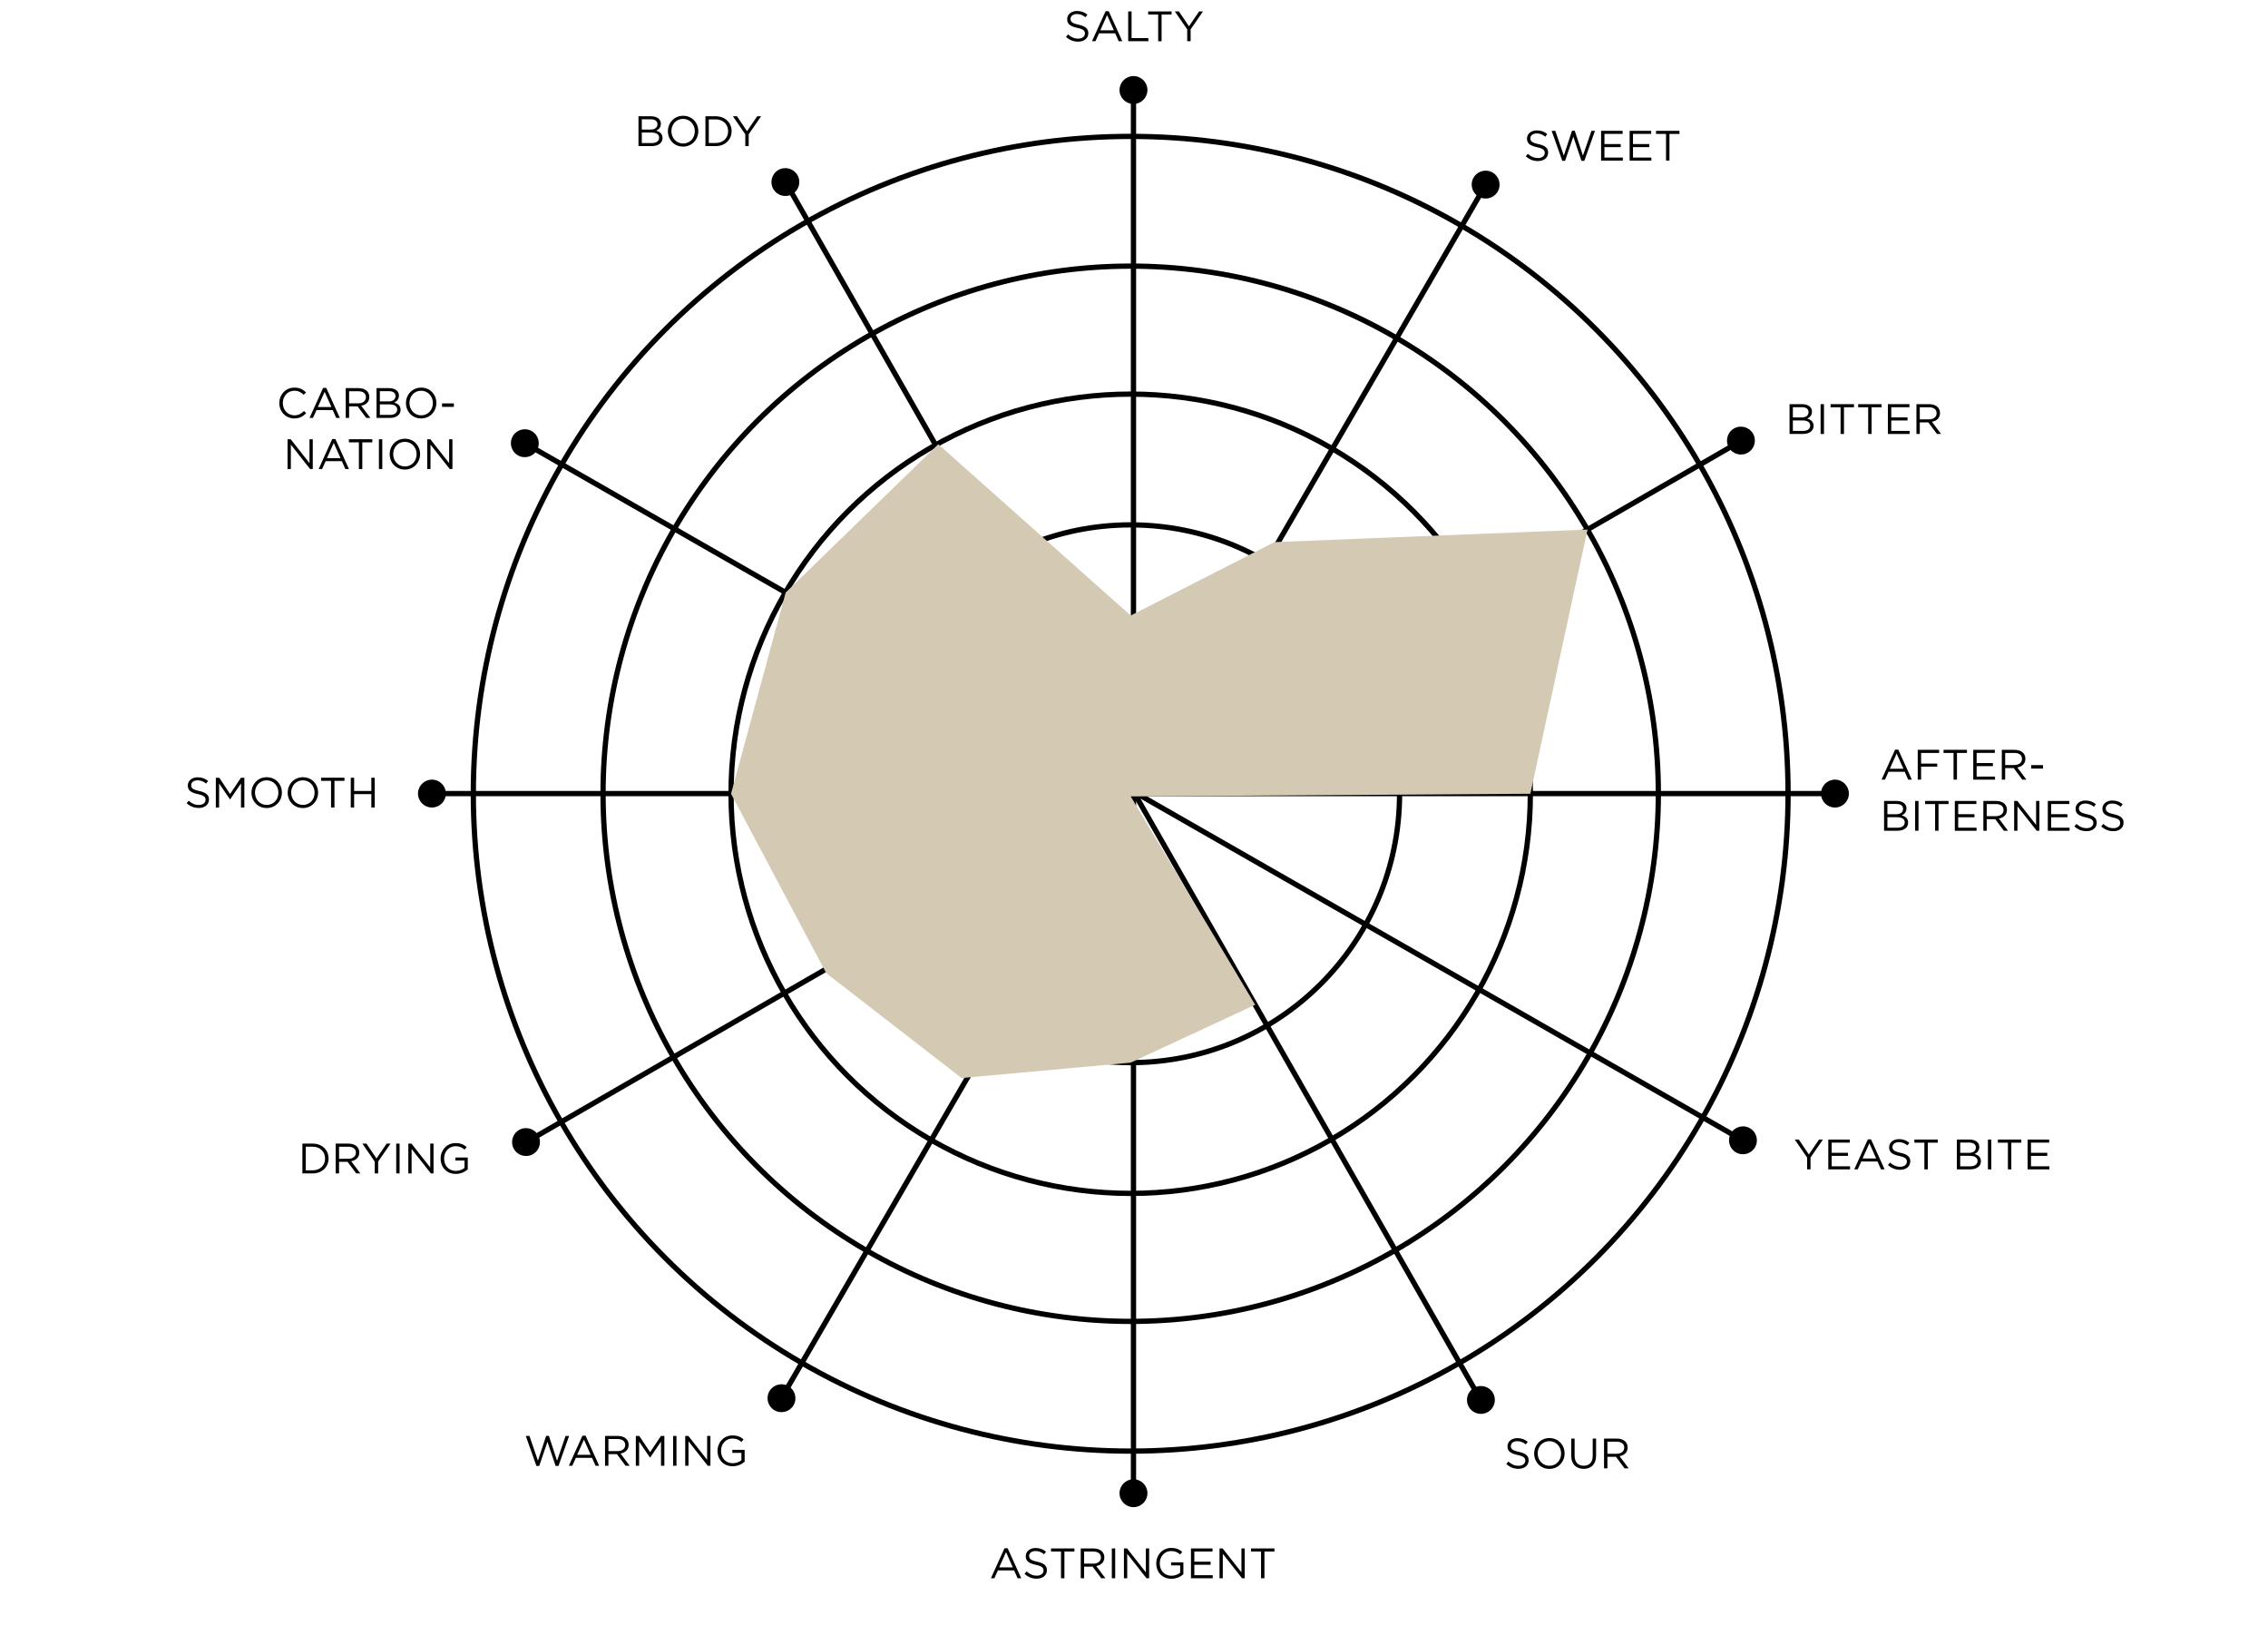 <?xml version="1.0" encoding="utf-8"?>
<!-- Generator: Adobe Illustrator 28.3.0, SVG Export Plug-In . SVG Version: 6.00 Build 0)  -->
<svg version="1.1" id="Vrstva_1" xmlns="http://www.w3.org/2000/svg" xmlns:xlink="http://www.w3.org/1999/xlink" x="0px" y="0px"
	 viewBox="0 0 430 310" style="enable-background:new 0 0 430 310;" xml:space="preserve">
<style type="text/css">
	.st0{fill:none;stroke:#000000;stroke-miterlimit:10;}
	.st1{fill:#D4C9B3;}
</style>
<ellipse class="st0" cx="214.373" cy="150.47" rx="50.977" ry="50.97"/>
<ellipse class="st0" cx="214.373" cy="150.47" rx="75.772" ry="75.76"/>
<ellipse class="st0" cx="214.373" cy="150.47" rx="100.038" ry="100.022"/>
<ellipse class="st0" cx="214.373" cy="150.47" rx="124.634" ry="124.614"/>
<g>
	<g>
		<g>
			<circle cx="214.901" cy="17.064" r="2.645"/>
		</g>
	</g>
	<g>
		<g>
			<circle cx="214.901" cy="283.064" r="2.645"/>
		</g>
	</g>
	<line class="st0" x1="214.901" y1="16.733" x2="214.901" y2="283.157"/>
</g>
<g>
	<g>
		<g>
			<ellipse transform="matrix(0.502 -0.865 0.865 0.502 109.96 261.052)" cx="281.672" cy="35.039" rx="2.644" ry="2.645"/>
		</g>
	</g>
	<g>
		<g>
			<ellipse transform="matrix(0.502 -0.865 0.865 0.502 -155.497 260.116)" cx="148.131" cy="265.089" rx="2.644" ry="2.645"/>
		</g>
	</g>
	<line class="st0" x1="281.838" y1="34.753" x2="148.084" y2="265.169"/>
</g>
<g>
	<g>
		<g>
			<ellipse transform="matrix(0.497 -0.868 0.868 0.497 -21.32 395.483)" cx="330.335" cy="216.124" rx="2.645" ry="2.644"/>
		</g>
	</g>
	<g>
		<g>
			<ellipse transform="matrix(0.497 -0.868 0.868 0.497 -22.846 128.609)" cx="99.467" cy="84.003" rx="2.645" ry="2.644"/>
		</g>
	</g>
	<line class="st0" x1="330.622" y1="216.288" x2="99.387" y2="83.957"/>
</g>
<g>
	<g>
		<g>
			<circle cx="347.893" cy="150.439" r="2.645"/>
		</g>
	</g>
	<g>
		<g>
			<circle cx="81.893" cy="150.438" r="2.645"/>
		</g>
	</g>
	<line class="st0" x1="348.223" y1="150.439" x2="81.8" y2="150.438"/>
</g>
<g>
	<g>
		<g>
			<ellipse transform="matrix(0.868 -0.496 0.496 0.868 -94.718 174.171)" cx="280.84" cy="265.567" rx="2.645" ry="2.644"/>
		</g>
	</g>
	<g>
		<g>
			<ellipse transform="matrix(0.868 -0.496 0.496 0.868 2.462 78.399)" cx="148.963" cy="34.56" rx="2.645" ry="2.644"/>
		</g>
	</g>
	<line class="st0" x1="281.004" y1="265.854" x2="148.917" y2="34.479"/>
</g>
<g>
	<g>
		<g>
			<ellipse transform="matrix(0.866 -0.5 0.5 0.866 -94.886 78.827)" cx="99.707" cy="216.542" rx="2.644" ry="2.645"/>
		</g>
	</g>
	<g>
		<g>
			<ellipse transform="matrix(0.866 -0.5 0.5 0.866 2.414 176.183)" cx="330.096" cy="83.586" rx="2.644" ry="2.645"/>
		</g>
	</g>
	<line class="st0" x1="99.421" y1="216.707" x2="330.176" y2="83.539"/>
</g>
<g>
	<path d="M202.102,6.991l0.396-0.468c0.589,0.533,1.154,0.799,1.938,0.799c0.759,0,1.259-0.404,1.259-0.961V6.345
		c0-0.524-0.283-0.823-1.469-1.073c-1.3-0.283-1.897-0.703-1.897-1.631V3.625c0-0.888,0.783-1.542,1.856-1.542
		c0.823,0,1.413,0.234,1.986,0.694l-0.372,0.493c-0.524-0.428-1.049-0.613-1.63-0.613c-0.734,0-1.203,0.403-1.203,0.912v0.016
		c0,0.533,0.291,0.831,1.534,1.098c1.259,0.274,1.84,0.734,1.84,1.598v0.016c0,0.969-0.807,1.598-1.929,1.598
		C203.514,7.895,202.78,7.596,202.102,6.991z"/>
	<path d="M209.61,2.123h0.598l2.575,5.691h-0.686l-0.662-1.493h-3.075l-0.67,1.493h-0.654L209.61,2.123z M211.185,5.748
		l-1.284-2.882l-1.292,2.882H211.185z"/>
	<path d="M213.9,2.164h0.638v5.061h3.18v0.589H213.9V2.164z"/>
	<path d="M219.584,2.753h-1.896V2.164h4.439v0.589h-1.897v5.061h-0.646V2.753z"/>
	<path d="M225.092,5.578l-2.35-3.415h0.775l1.905,2.825l1.921-2.825h0.742l-2.349,3.406v2.244h-0.646V5.578z"/>
</g>
<g>
	<path d="M289.28,29.626l0.396-0.468c0.589,0.533,1.154,0.799,1.938,0.799c0.759,0,1.259-0.404,1.259-0.961V28.98
		c0-0.524-0.282-0.823-1.469-1.073c-1.3-0.283-1.896-0.703-1.896-1.631V26.26c0-0.888,0.782-1.542,1.856-1.542
		c0.823,0,1.412,0.234,1.985,0.694l-0.371,0.493c-0.525-0.428-1.05-0.613-1.631-0.613c-0.734,0-1.202,0.403-1.202,0.912v0.016
		c0,0.533,0.29,0.831,1.533,1.098c1.259,0.274,1.841,0.734,1.841,1.598v0.016c0,0.969-0.808,1.598-1.93,1.598
		C290.693,30.53,289.958,30.231,289.28,29.626z"/>
	<path d="M294.183,24.799h0.694l1.614,4.706l1.55-4.722h0.524l1.55,4.722l1.614-4.706h0.67l-2.018,5.691h-0.541l-1.55-4.585
		l-1.558,4.585H296.2L294.183,24.799z"/>
	<path d="M303.557,24.799h4.085v0.581h-3.447v1.929h3.084v0.582h-3.084v1.978h3.487v0.581h-4.125V24.799z"/>
	<path d="M308.968,24.799h4.085v0.581h-3.447v1.929h3.084v0.582h-3.084v1.978h3.487v0.581h-4.125V24.799z"/>
	<path d="M315.871,25.388h-1.896v-0.589h4.439v0.589h-1.896v5.061h-0.646V25.388z"/>
</g>
<g>
	<path d="M339.289,76.616h2.405c0.646,0,1.154,0.186,1.478,0.5c0.234,0.242,0.363,0.541,0.363,0.904v0.016
		c0,0.734-0.452,1.114-0.896,1.308c0.67,0.202,1.21,0.589,1.21,1.364v0.017c0,0.968-0.814,1.542-2.05,1.542h-2.511V76.616z
		 M341.59,79.135c0.767,0,1.3-0.347,1.3-1.009v-0.016c0-0.557-0.444-0.92-1.251-0.92h-1.72v1.945H341.59z M341.815,81.693
		c0.856,0,1.389-0.379,1.389-1.009v-0.016c0-0.614-0.517-0.969-1.501-0.969h-1.784v1.994H341.815z"/>
	<path d="M345.176,76.616h0.638v5.65h-0.638V76.616z"/>
	<path d="M348.962,77.206h-1.896v-0.589h4.439v0.589h-1.896v5.061h-0.646V77.206z"/>
	<path d="M354.195,77.206h-1.896v-0.589h4.439v0.589h-1.896v5.061h-0.646V77.206z"/>
	<path d="M357.935,76.616h4.085v0.581h-3.447v1.929h3.084v0.582h-3.084v1.978h3.487v0.581h-4.125V76.616z"/>
	<path d="M363.345,76.616h2.43c0.694,0,1.251,0.21,1.606,0.565c0.274,0.274,0.436,0.67,0.436,1.114v0.016
		c0,0.936-0.646,1.485-1.533,1.646l1.735,2.309h-0.783l-1.639-2.195h-1.614v2.195h-0.638V76.616z M365.718,79.498
		c0.848,0,1.453-0.436,1.453-1.163v-0.016c0-0.694-0.532-1.114-1.444-1.114h-1.744v2.292H365.718z"/>
</g>
<g>
	<path d="M359.302,142.104h0.598l2.574,5.69h-0.686l-0.662-1.493h-3.075l-0.67,1.493h-0.654L359.302,142.104z M360.876,145.728
		l-1.283-2.882l-1.292,2.882H360.876z"/>
	<path d="M363.591,142.144h4.061v0.589h-3.423v2.019h3.06v0.581h-3.06v2.462h-0.638V142.144z"/>
	<path d="M370.381,142.732h-1.896v-0.589h4.439v0.589h-1.896v5.062h-0.646V142.732z"/>
	<path d="M374.12,142.144h4.085v0.581h-3.447v1.93h3.084v0.581h-3.084v1.978h3.487v0.581h-4.125V142.144z"/>
	<path d="M379.531,142.144h2.43c0.694,0,1.251,0.21,1.606,0.565c0.274,0.274,0.436,0.67,0.436,1.113v0.017
		c0,0.937-0.646,1.485-1.533,1.646l1.735,2.309h-0.783l-1.639-2.195h-1.614v2.195h-0.638V142.144z M381.904,145.025
		c0.848,0,1.453-0.436,1.453-1.162v-0.017c0-0.694-0.532-1.114-1.444-1.114h-1.744v2.293H381.904z"/>
	<path d="M385.095,145.041h2.244v0.654h-2.244V145.041z"/>
	<path d="M357.211,151.834h2.405c0.646,0,1.154,0.186,1.478,0.501c0.234,0.241,0.363,0.54,0.363,0.903v0.017
		c0,0.734-0.452,1.113-0.896,1.308c0.67,0.201,1.21,0.589,1.21,1.364v0.016c0,0.969-0.814,1.542-2.05,1.542h-2.511V151.834z
		 M359.512,154.353c0.767,0,1.3-0.347,1.3-1.009v-0.017c0-0.557-0.444-0.92-1.251-0.92h-1.72v1.945H359.512z M359.737,156.911
		c0.856,0,1.389-0.379,1.389-1.009v-0.017c0-0.613-0.517-0.968-1.501-0.968h-1.784v1.993H359.737z"/>
	<path d="M363.098,151.834h0.638v5.65h-0.638V151.834z"/>
	<path d="M366.884,152.423h-1.896v-0.589h4.439v0.589h-1.896v5.062h-0.646V152.423z"/>
	<path d="M370.624,151.834h4.085v0.581h-3.447v1.93h3.084v0.581h-3.084v1.978h3.487v0.581h-4.125V151.834z"/>
	<path d="M376.034,151.834h2.43c0.694,0,1.251,0.21,1.606,0.565c0.274,0.274,0.436,0.67,0.436,1.113v0.017
		c0,0.937-0.646,1.485-1.533,1.646l1.735,2.309h-0.783l-1.639-2.195h-1.614v2.195h-0.638V151.834z M378.407,154.716
		c0.848,0,1.453-0.436,1.453-1.162v-0.017c0-0.694-0.532-1.114-1.444-1.114h-1.744v2.293H378.407z"/>
	<path d="M381.873,151.834h0.598l3.56,4.528v-4.528h0.622v5.65h-0.509l-3.648-4.633v4.633h-0.622V151.834z"/>
	<path d="M388.252,151.834h4.085v0.581h-3.447v1.93h3.084v0.581h-3.084v1.978h3.487v0.581h-4.125V151.834z"/>
	<path d="M393.292,156.661l0.396-0.468c0.589,0.532,1.154,0.799,1.938,0.799c0.759,0,1.259-0.403,1.259-0.961v-0.016
		c0-0.525-0.282-0.823-1.469-1.074c-1.3-0.282-1.896-0.702-1.896-1.63v-0.017c0-0.888,0.782-1.542,1.856-1.542
		c0.823,0,1.412,0.234,1.985,0.694l-0.371,0.492c-0.525-0.428-1.05-0.613-1.631-0.613c-0.734,0-1.203,0.404-1.203,0.912v0.017
		c0,0.532,0.291,0.831,1.534,1.098c1.259,0.274,1.841,0.734,1.841,1.599v0.016c0,0.969-0.808,1.599-1.93,1.599
		C394.705,157.565,393.97,157.267,393.292,156.661z"/>
	<path d="M398.379,156.661l0.396-0.468c0.589,0.532,1.154,0.799,1.938,0.799c0.759,0,1.259-0.403,1.259-0.961v-0.016
		c0-0.525-0.282-0.823-1.469-1.074c-1.3-0.282-1.896-0.702-1.896-1.63v-0.017c0-0.888,0.782-1.542,1.856-1.542
		c0.823,0,1.412,0.234,1.985,0.694l-0.371,0.492c-0.525-0.428-1.05-0.613-1.631-0.613c-0.734,0-1.202,0.404-1.202,0.912v0.017
		c0,0.532,0.29,0.831,1.533,1.098c1.259,0.274,1.841,0.734,1.841,1.599v0.016c0,0.969-0.808,1.599-1.93,1.599
		C399.792,157.565,399.057,157.267,398.379,156.661z"/>
</g>
<g>
	<path d="M342.62,219.438l-2.349-3.414h0.775l1.904,2.825l1.922-2.825h0.742l-2.349,3.406v2.244h-0.646V219.438z"/>
	<path d="M346.635,216.023h4.085v0.581h-3.447v1.93h3.084v0.581h-3.084v1.978h3.487v0.581h-4.125V216.023z"/>
	<path d="M354.136,215.983h0.598l2.574,5.69h-0.686l-0.662-1.493h-3.075l-0.67,1.493h-0.654L354.136,215.983z M355.71,219.607
		l-1.283-2.882l-1.292,2.882H355.71z"/>
	<path d="M357.94,220.851l0.396-0.469c0.589,0.533,1.154,0.8,1.938,0.8c0.759,0,1.259-0.403,1.259-0.961v-0.016
		c0-0.525-0.282-0.823-1.469-1.074c-1.3-0.282-1.896-0.702-1.896-1.63v-0.017c0-0.888,0.782-1.542,1.856-1.542
		c0.823,0,1.412,0.234,1.985,0.694l-0.371,0.492c-0.525-0.428-1.05-0.613-1.631-0.613c-0.734,0-1.202,0.404-1.202,0.912v0.017
		c0,0.532,0.29,0.831,1.533,1.098c1.259,0.274,1.841,0.734,1.841,1.599v0.016c0,0.969-0.808,1.599-1.93,1.599
		C359.354,221.755,358.618,221.456,357.94,220.851z"/>
	<path d="M364.852,216.612h-1.896v-0.589h4.439v0.589h-1.896v5.062h-0.646V216.612z"/>
	<path d="M371.014,216.023h2.405c0.646,0,1.154,0.186,1.478,0.501c0.234,0.242,0.363,0.54,0.363,0.903v0.017
		c0,0.734-0.452,1.113-0.896,1.308c0.67,0.201,1.21,0.589,1.21,1.364v0.016c0,0.969-0.814,1.542-2.05,1.542h-2.511V216.023z
		 M373.314,218.542c0.767,0,1.3-0.347,1.3-1.009v-0.017c0-0.557-0.444-0.92-1.251-0.92h-1.72v1.945H373.314z M373.54,221.101
		c0.856,0,1.389-0.379,1.389-1.009v-0.017c0-0.613-0.517-0.968-1.501-0.968h-1.784v1.993H373.54z"/>
	<path d="M376.9,216.023h0.638v5.65H376.9V216.023z"/>
	<path d="M380.687,216.612h-1.896v-0.589h4.439v0.589h-1.896v5.062h-0.646V216.612z"/>
	<path d="M384.427,216.023h4.085v0.581h-3.447v1.93h3.084v0.581h-3.084v1.978h3.487v0.581h-4.125V216.023z"/>
</g>
<g>
	<path d="M190.447,293.496h0.597l2.575,5.69h-0.686l-0.662-1.493h-3.075l-0.67,1.493h-0.654L190.447,293.496z M192.021,297.12
		l-1.284-2.882l-1.292,2.882H192.021z"/>
	<path d="M194.251,298.363l0.396-0.468c0.589,0.532,1.154,0.799,1.938,0.799c0.759,0,1.259-0.403,1.259-0.961v-0.016
		c0-0.525-0.283-0.823-1.469-1.074c-1.3-0.282-1.897-0.702-1.897-1.63v-0.017c0-0.888,0.783-1.542,1.856-1.542
		c0.823,0,1.413,0.234,1.986,0.694l-0.372,0.492c-0.524-0.428-1.049-0.613-1.63-0.613c-0.734,0-1.203,0.404-1.203,0.912v0.017
		c0,0.532,0.291,0.831,1.534,1.098c1.259,0.274,1.84,0.734,1.84,1.599v0.016c0,0.969-0.807,1.599-1.929,1.599
		C195.664,299.268,194.93,298.969,194.251,298.363z"/>
	<path d="M201.163,294.125h-1.897v-0.589h4.439v0.589h-1.897v5.062h-0.646V294.125z"/>
	<path d="M204.903,293.536h2.429c0.694,0,1.251,0.21,1.606,0.565c0.274,0.274,0.436,0.67,0.436,1.113v0.017
		c0,0.937-0.646,1.485-1.534,1.646l1.735,2.309h-0.783l-1.639-2.195h-1.614v2.195h-0.638V293.536z M207.276,296.418
		c0.848,0,1.453-0.436,1.453-1.162v-0.017c0-0.694-0.533-1.114-1.445-1.114h-1.743v2.293H207.276z"/>
	<path d="M210.797,293.536h0.638v5.65h-0.638V293.536z"/>
	<path d="M213.091,293.536h0.597l3.56,4.528v-4.528h0.621v5.65h-0.508l-3.649-4.633v4.633h-0.621V293.536z"/>
	<path d="M219.221,296.378v-0.017c0-1.55,1.138-2.922,2.833-2.922c0.952,0,1.542,0.274,2.106,0.751l-0.411,0.484
		c-0.437-0.38-0.92-0.646-1.72-0.646c-1.251,0-2.146,1.058-2.146,2.316v0.017c0,1.348,0.863,2.349,2.235,2.349
		c0.646,0,1.243-0.25,1.631-0.564v-1.404h-1.72v-0.573h2.333v2.252c-0.524,0.468-1.315,0.863-2.269,0.863
		C220.318,299.283,219.221,297.992,219.221,296.378z"/>
	<path d="M225.802,293.536h4.084v0.581h-3.446v1.93h3.083v0.581h-3.083v1.978h3.487v0.581h-4.125V293.536z"/>
	<path d="M231.212,293.536h0.598l3.56,4.528v-4.528h0.621v5.65h-0.508l-3.649-4.633v4.633h-0.621V293.536z"/>
	<path d="M239.085,294.125h-1.897v-0.589h4.439v0.589h-1.896v5.062h-0.646V294.125z"/>
</g>
<g>
	<path d="M99.685,272.206h0.694l1.614,4.706l1.55-4.722h0.524l1.55,4.722l1.615-4.706h0.67l-2.018,5.69h-0.541l-1.55-4.585
		l-1.558,4.585h-0.533L99.685,272.206z"/>
	<path d="M110.424,272.166h0.597l2.575,5.69h-0.686l-0.662-1.493h-3.075l-0.67,1.493h-0.654L110.424,272.166z M111.998,275.79
		l-1.284-2.882l-1.292,2.882H111.998z"/>
	<path d="M114.713,272.206h2.43c0.694,0,1.251,0.21,1.606,0.565c0.274,0.274,0.436,0.67,0.436,1.113v0.017
		c0,0.937-0.646,1.485-1.534,1.646l1.735,2.309h-0.783l-1.639-2.195h-1.614v2.195h-0.638V272.206z M117.086,275.088
		c0.848,0,1.453-0.436,1.453-1.162v-0.017c0-0.694-0.533-1.114-1.445-1.114h-1.743v2.293H117.086z"/>
	<path d="M120.552,272.206h0.646l2.059,3.084l2.058-3.084h0.646v5.65h-0.638v-4.577l-2.059,3.027h-0.032l-2.058-3.019v4.568h-0.622
		V272.206z"/>
	<path d="M127.617,272.206h0.638v5.65h-0.638V272.206z"/>
	<path d="M129.911,272.206h0.597l3.56,4.528v-4.528h0.622v5.65h-0.508l-3.649-4.633v4.633h-0.621V272.206z"/>
	<path d="M136.04,275.048v-0.017c0-1.55,1.138-2.922,2.833-2.922c0.952,0,1.542,0.274,2.106,0.751l-0.412,0.484
		c-0.436-0.38-0.92-0.646-1.719-0.646c-1.251,0-2.147,1.058-2.147,2.317v0.016c0,1.348,0.864,2.349,2.236,2.349
		c0.646,0,1.243-0.25,1.63-0.564v-1.404h-1.719v-0.573h2.333v2.252c-0.525,0.468-1.316,0.863-2.269,0.863
		C137.137,277.953,136.04,276.662,136.04,275.048z"/>
</g>
<g>
	<path d="M57.331,216.79h1.961c1.776,0,3.002,1.219,3.002,2.809v0.017c0,1.59-1.227,2.825-3.002,2.825h-1.961V216.79z
		 M59.292,221.852c1.429,0,2.341-0.969,2.341-2.22v-0.017c0-1.251-0.912-2.236-2.341-2.236h-1.324v4.473H59.292z"/>
	<path d="M63.646,216.79h2.43c0.694,0,1.251,0.21,1.606,0.565c0.274,0.274,0.436,0.67,0.436,1.113v0.017
		c0,0.937-0.646,1.485-1.534,1.646l1.735,2.309h-0.783l-1.639-2.195h-1.614v2.195h-0.638V216.79z M66.019,219.672
		c0.848,0,1.453-0.436,1.453-1.162v-0.017c0-0.694-0.533-1.114-1.445-1.114h-1.743v2.293H66.019z"/>
	<path d="M71.05,220.204l-2.349-3.414h0.775l1.905,2.825l1.921-2.825h0.743l-2.349,3.406v2.244H71.05V220.204z"/>
	<path d="M75.12,216.79h0.638v5.65H75.12V216.79z"/>
	<path d="M77.414,216.79h0.597l3.56,4.528v-4.528h0.622v5.65h-0.508l-3.648-4.633v4.633h-0.622V216.79z"/>
	<path d="M83.542,219.632v-0.017c0-1.55,1.138-2.922,2.833-2.922c0.952,0,1.542,0.274,2.106,0.751l-0.412,0.484
		c-0.436-0.38-0.92-0.646-1.719-0.646c-1.251,0-2.147,1.058-2.147,2.316v0.017c0,1.348,0.864,2.349,2.236,2.349
		c0.646,0,1.243-0.25,1.63-0.564v-1.404h-1.719v-0.573h2.333v2.252c-0.525,0.468-1.316,0.863-2.269,0.863
		C84.64,222.537,83.542,221.246,83.542,219.632z"/>
</g>
<g>
	<path d="M35.383,152.26l0.396-0.468c0.589,0.532,1.154,0.799,1.938,0.799c0.759,0,1.259-0.403,1.259-0.961v-0.016
		c0-0.525-0.283-0.823-1.469-1.074c-1.3-0.282-1.897-0.702-1.897-1.63v-0.017c0-0.888,0.783-1.542,1.856-1.542
		c0.823,0,1.413,0.234,1.986,0.694l-0.372,0.492c-0.524-0.428-1.049-0.613-1.63-0.613c-0.734,0-1.203,0.404-1.203,0.912v0.017
		c0,0.532,0.291,0.831,1.534,1.098c1.259,0.274,1.84,0.734,1.84,1.599v0.016c0,0.969-0.807,1.599-1.929,1.599
		C36.795,153.164,36.061,152.865,35.383,152.26z"/>
	<path d="M40.922,147.433h0.646l2.059,3.084l2.058-3.084h0.646v5.65h-0.638v-4.577l-2.059,3.027h-0.032l-2.058-3.019v4.568h-0.622
		V147.433z"/>
	<path d="M47.682,150.274v-0.017c0-1.558,1.17-2.922,2.89-2.922s2.874,1.348,2.874,2.905v0.017c0,1.558-1.17,2.922-2.89,2.922
		S47.682,151.832,47.682,150.274z M52.783,150.274v-0.017c0-1.283-0.937-2.333-2.228-2.333s-2.211,1.033-2.211,2.316v0.017
		c0,1.283,0.936,2.333,2.228,2.333S52.783,151.558,52.783,150.274z"/>
	<path d="M54.545,150.274v-0.017c0-1.558,1.17-2.922,2.89-2.922s2.874,1.348,2.874,2.905v0.017c0,1.558-1.17,2.922-2.89,2.922
		S54.545,151.832,54.545,150.274z M59.647,150.274v-0.017c0-1.283-0.937-2.333-2.228-2.333s-2.211,1.033-2.211,2.316v0.017
		c0,1.283,0.936,2.333,2.228,2.333S59.647,151.558,59.647,150.274z"/>
	<path d="M62.766,148.021h-1.897v-0.589h4.439v0.589h-1.897v5.062h-0.646V148.021z"/>
	<path d="M66.505,147.433h0.638v2.511h3.261v-2.511h0.638v5.65h-0.638v-2.543h-3.261v2.543h-0.638V147.433z"/>
</g>
<g>
	<path d="M52.96,76.417v-0.016c0-1.598,1.195-2.922,2.857-2.922c1.025,0,1.639,0.363,2.204,0.896l-0.436,0.468
		c-0.477-0.452-1.009-0.775-1.776-0.775c-1.251,0-2.188,1.017-2.188,2.316v0.016c0,1.308,0.944,2.333,2.188,2.333
		c0.775,0,1.283-0.299,1.824-0.815l0.419,0.412c-0.589,0.597-1.235,0.993-2.26,0.993C54.163,79.323,52.96,78.04,52.96,76.417z"/>
	<path d="M61.261,73.536h0.597l2.575,5.691h-0.686l-0.662-1.493H60.01l-0.67,1.493h-0.654L61.261,73.536z M62.835,77.16
		l-1.284-2.882L60.26,77.16H62.835z"/>
	<path d="M65.55,73.576h2.429c0.694,0,1.251,0.21,1.606,0.565c0.274,0.274,0.436,0.67,0.436,1.114v0.016
		c0,0.936-0.646,1.485-1.534,1.646l1.735,2.309H69.44l-1.639-2.195h-1.614v2.195H65.55V73.576z M67.923,76.458
		c0.848,0,1.453-0.436,1.453-1.163v-0.016c0-0.694-0.533-1.114-1.445-1.114h-1.743v2.292H67.923z"/>
	<path d="M71.388,73.576h2.405c0.646,0,1.154,0.186,1.477,0.5c0.234,0.242,0.363,0.541,0.363,0.904v0.016
		c0,0.734-0.452,1.114-0.896,1.308c0.67,0.202,1.211,0.589,1.211,1.364v0.017c0,0.968-0.815,1.542-2.05,1.542h-2.51V73.576z
		 M73.688,76.095c0.767,0,1.3-0.347,1.3-1.009v-0.016c0-0.557-0.444-0.92-1.251-0.92h-1.719v1.945H73.688z M73.915,78.653
		c0.855,0,1.388-0.379,1.388-1.009v-0.016c0-0.614-0.517-0.969-1.501-0.969h-1.784v1.994H73.915z"/>
	<path d="M76.968,76.417v-0.016c0-1.558,1.17-2.922,2.89-2.922s2.874,1.348,2.874,2.906v0.016c0,1.558-1.17,2.922-2.89,2.922
		S76.968,77.976,76.968,76.417z M82.07,76.417v-0.016c0-1.283-0.937-2.333-2.228-2.333s-2.211,1.033-2.211,2.316v0.016
		c0,1.284,0.936,2.333,2.228,2.333S82.07,77.701,82.07,76.417z"/>
	<path d="M83.808,76.474h2.244v0.654h-2.244V76.474z"/>
	<path d="M54.519,83.267h0.597l3.56,4.528v-4.528h0.622v5.65h-0.508l-3.649-4.633v4.633h-0.621V83.267z"/>
	<path d="M62.989,83.226h0.598l2.575,5.691h-0.686l-0.662-1.493h-3.075l-0.67,1.493h-0.654L62.989,83.226z M64.563,86.851
		l-1.284-2.882l-1.292,2.882H64.563z"/>
	<path d="M68.044,83.856h-1.897v-0.589h4.439v0.589H68.69v5.061h-0.646V83.856z"/>
	<path d="M71.84,83.267h0.638v5.65H71.84V83.267z"/>
	<path d="M73.883,86.108v-0.016c0-1.558,1.17-2.922,2.89-2.922s2.874,1.348,2.874,2.906v0.016c0,1.558-1.17,2.922-2.89,2.922
		S73.883,87.666,73.883,86.108z M78.985,86.108v-0.016c0-1.283-0.937-2.333-2.228-2.333s-2.211,1.033-2.211,2.316v0.016
		c0,1.284,0.936,2.333,2.228,2.333S78.985,87.392,78.985,86.108z"/>
	<path d="M80.998,83.267h0.597l3.56,4.528v-4.528h0.622v5.65h-0.508l-3.648-4.633v4.633h-0.622V83.267z"/>
</g>
<g>
	<path d="M121.052,22.043h2.405c0.646,0,1.154,0.186,1.477,0.5c0.234,0.242,0.363,0.541,0.363,0.904v0.016
		c0,0.734-0.452,1.114-0.896,1.308c0.67,0.202,1.211,0.589,1.211,1.364v0.017c0,0.968-0.815,1.542-2.05,1.542h-2.51V22.043z
		 M123.352,24.562c0.767,0,1.3-0.347,1.3-1.009v-0.016c0-0.557-0.444-0.92-1.251-0.92h-1.719v1.945H123.352z M123.578,27.121
		c0.855,0,1.388-0.379,1.388-1.009v-0.016c0-0.614-0.517-0.969-1.501-0.969h-1.784v1.994H123.578z"/>
	<path d="M126.631,24.885v-0.016c0-1.558,1.17-2.922,2.89-2.922s2.874,1.348,2.874,2.906v0.016c0,1.558-1.17,2.922-2.89,2.922
		S126.631,26.443,126.631,24.885z M131.733,24.885v-0.016c0-1.283-0.937-2.333-2.228-2.333s-2.211,1.033-2.211,2.316v0.016
		c0,1.284,0.936,2.333,2.228,2.333S131.733,26.168,131.733,24.885z"/>
	<path d="M133.746,22.043h1.961c1.776,0,3.002,1.219,3.002,2.809v0.016c0,1.59-1.227,2.825-3.002,2.825h-1.961V22.043z
		 M135.708,27.104c1.429,0,2.341-0.969,2.341-2.22v-0.016c0-1.251-0.912-2.236-2.341-2.236h-1.324v4.472H135.708z"/>
	<path d="M141.304,25.458l-2.349-3.415h0.775l1.905,2.825l1.921-2.825h0.743l-2.349,3.406v2.244h-0.646V25.458z"/>
</g>
<g>
	<path d="M285.586,277.534l0.396-0.469c0.589,0.533,1.154,0.8,1.938,0.8c0.759,0,1.259-0.403,1.259-0.961v-0.016
		c0-0.525-0.282-0.823-1.469-1.074c-1.3-0.282-1.896-0.702-1.896-1.63v-0.017c0-0.888,0.782-1.542,1.856-1.542
		c0.823,0,1.412,0.234,1.985,0.694l-0.371,0.492c-0.525-0.428-1.05-0.613-1.631-0.613c-0.734,0-1.202,0.404-1.202,0.912v0.017
		c0,0.532,0.29,0.831,1.533,1.098c1.259,0.274,1.841,0.734,1.841,1.599v0.016c0,0.969-0.808,1.599-1.93,1.599
		C286.999,278.438,286.264,278.14,285.586,277.534z"/>
	<path d="M290.875,275.549v-0.017c0-1.558,1.171-2.922,2.89-2.922c1.72,0,2.874,1.348,2.874,2.906v0.016
		c0,1.558-1.171,2.922-2.89,2.922C292.029,278.454,290.875,277.106,290.875,275.549z M295.977,275.549v-0.017
		c0-1.283-0.937-2.333-2.228-2.333c-1.292,0-2.212,1.033-2.212,2.317v0.016c0,1.283,0.937,2.333,2.228,2.333
		C295.057,277.865,295.977,276.832,295.977,275.549z"/>
	<path d="M297.9,275.992v-3.285h0.638v3.245c0,1.219,0.646,1.905,1.728,1.905c1.041,0,1.703-0.63,1.703-1.865v-3.285h0.638v3.237
		c0,1.646-0.944,2.502-2.356,2.502C298.854,278.446,297.9,277.591,297.9,275.992z"/>
	<path d="M304.118,272.707h2.43c0.694,0,1.251,0.21,1.606,0.565c0.274,0.274,0.436,0.67,0.436,1.113v0.017
		c0,0.937-0.646,1.485-1.533,1.646l1.735,2.309h-0.783l-1.639-2.195h-1.614v2.195h-0.638V272.707z M306.491,275.589
		c0.848,0,1.453-0.436,1.453-1.162v-0.017c0-0.694-0.532-1.114-1.444-1.114h-1.744v2.293H306.491z"/>
</g>
<polyline class="st1" points="214.375,116.681 177.89,84.215 148.963,112.328 138.601,150.47 156.656,184.485 182.307,204.362 
	214.373,201.44 237.971,190.475 214.373,150.975 290.145,150.47 300.984,100.386 241.629,102.767 214.375,116.681 "/>
<g>
</g>
<g>
</g>
<g>
</g>
<g>
</g>
<g>
</g>
<g>
</g>
<g>
</g>
<g>
</g>
<g>
</g>
<g>
</g>
<g>
</g>
<g>
</g>
<g>
</g>
<g>
</g>
<g>
</g>
</svg>
